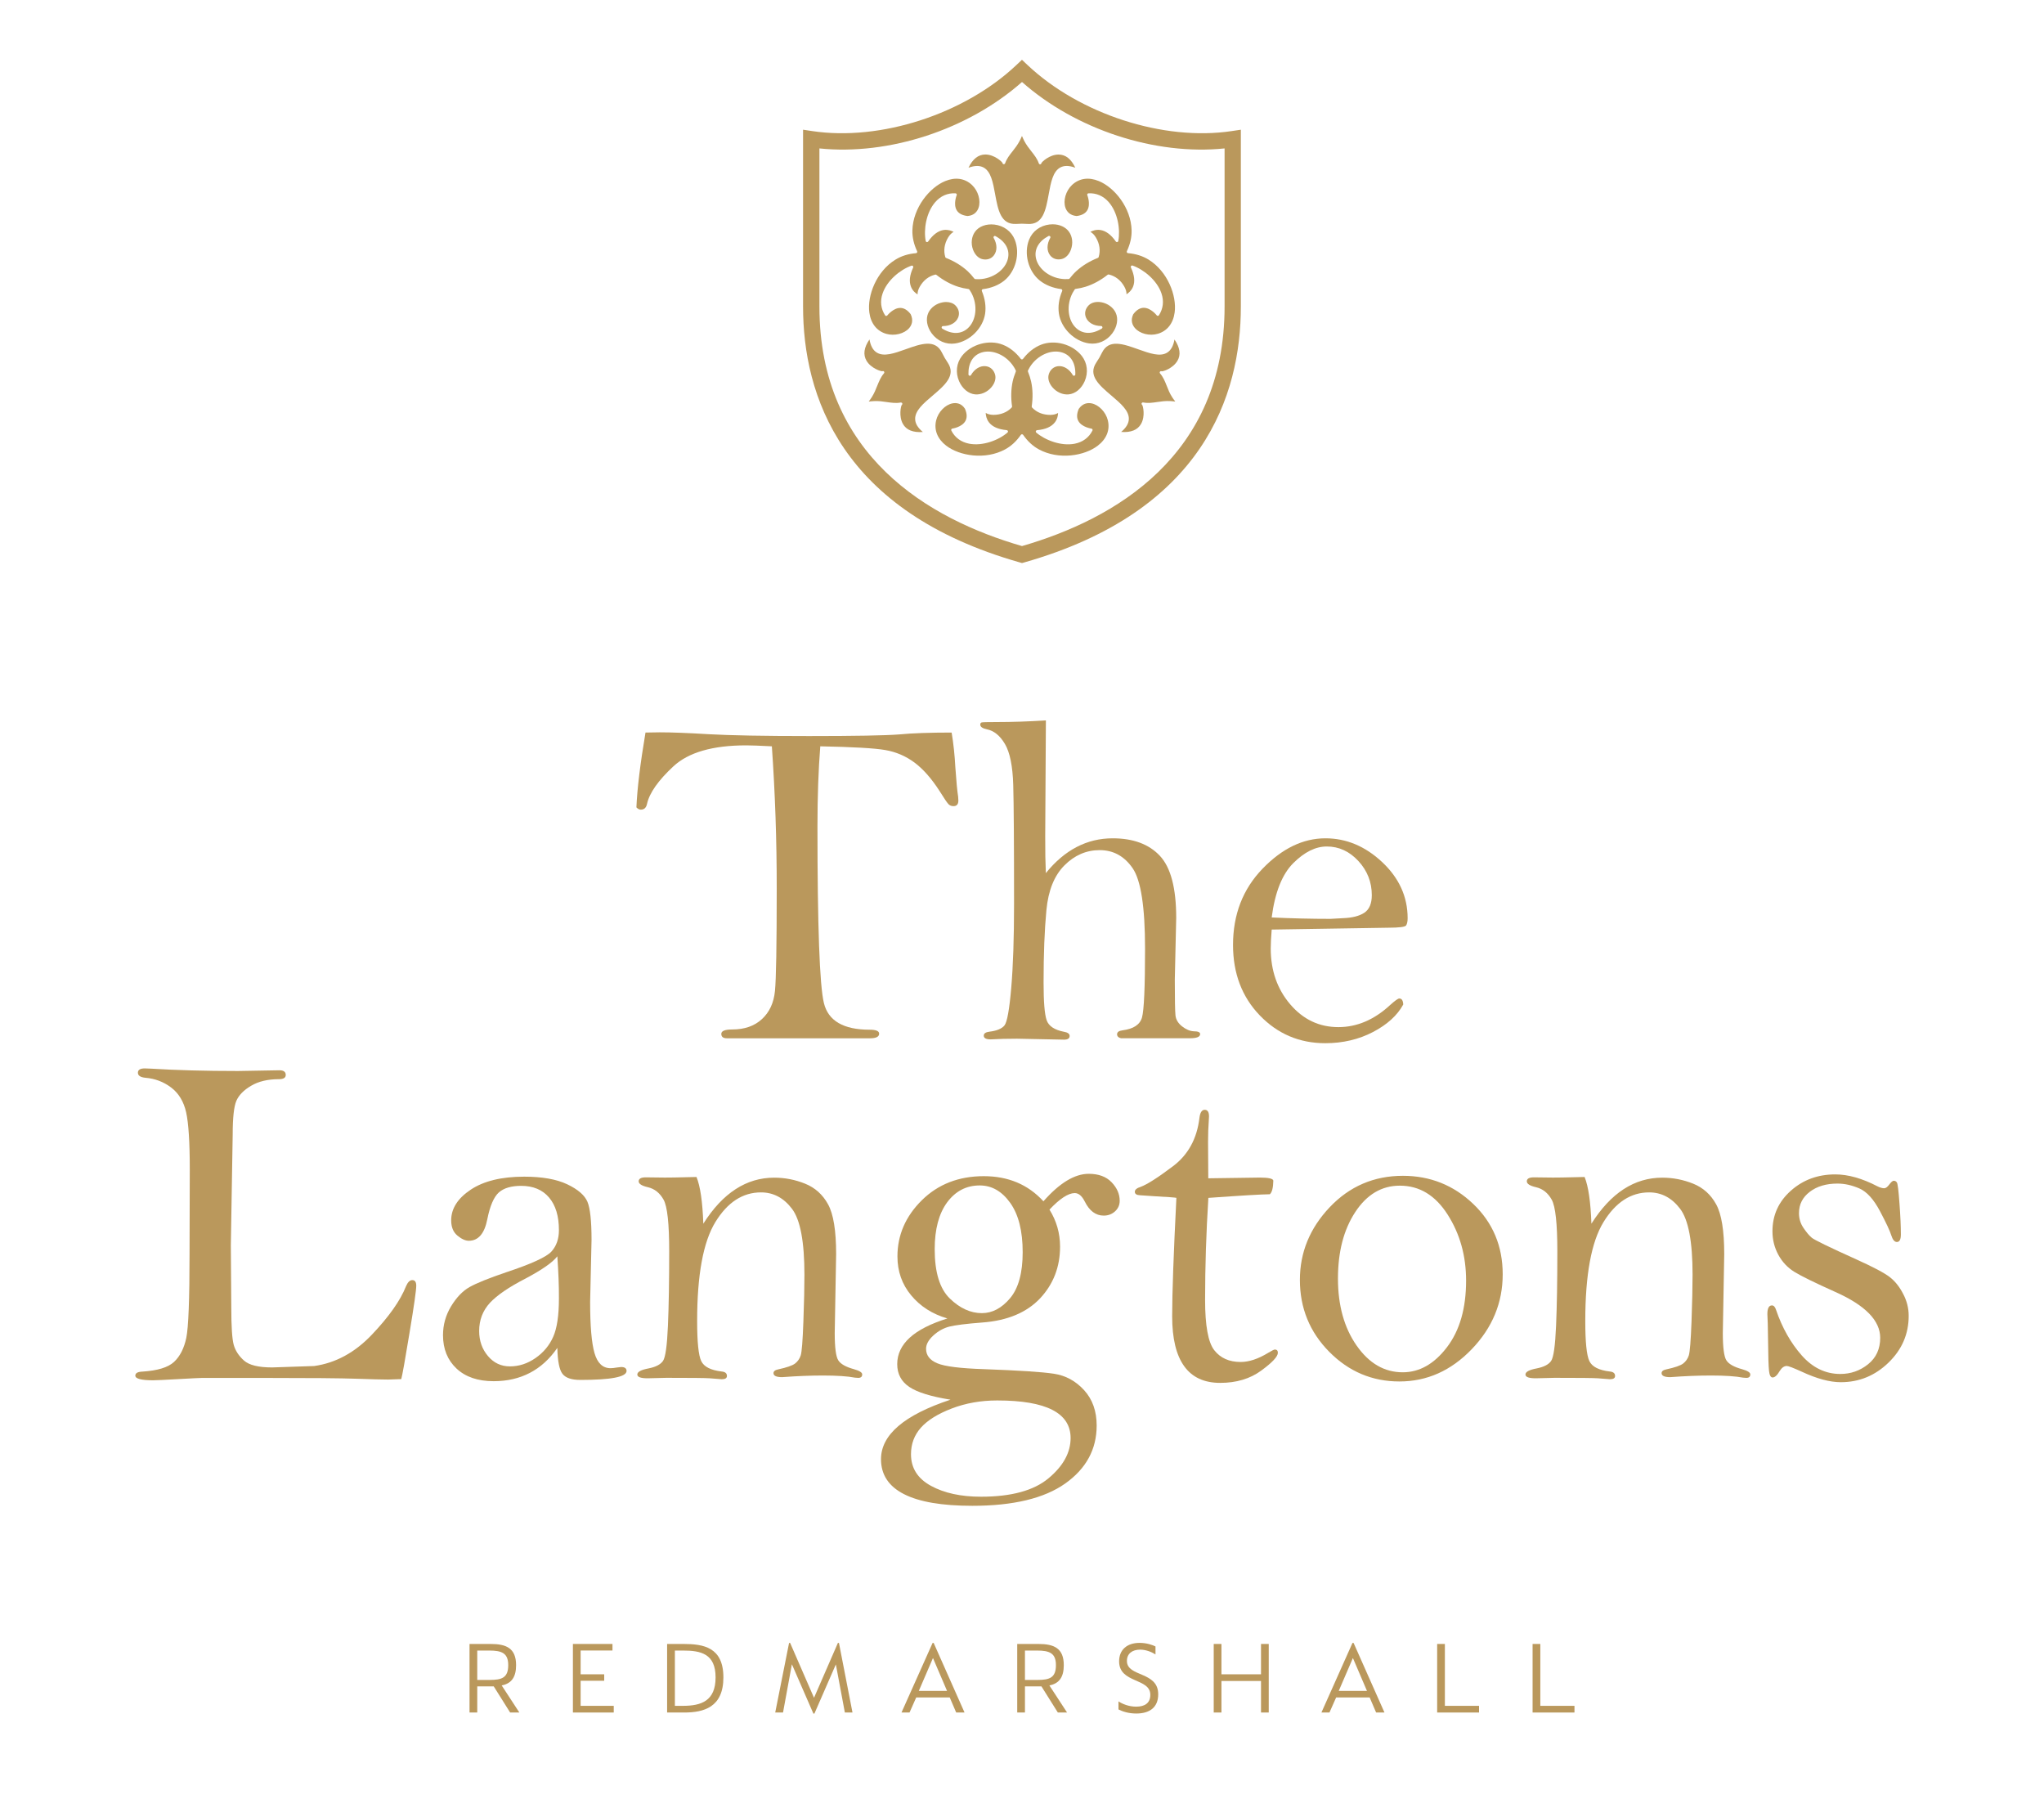 <?xml version="1.0" encoding="utf-8"?>
<!-- Generator: Adobe Illustrator 24.0.3, SVG Export Plug-In . SVG Version: 6.00 Build 0)  -->
<svg version="1.1" id="Layer_1" xmlns="http://www.w3.org/2000/svg" xmlns:xlink="http://www.w3.org/1999/xlink" x="0px" y="0px"
	 viewBox="0 0 450 400" style="enable-background:new 0 0 450 400;" xml:space="preserve">
<style type="text/css">
	.st0{fill:#BA985C;}
	.st1{fill-rule:evenodd;clip-rule:evenodd;fill:#BA985C;}
</style>
<g>
	<path class="st0" d="M103.37,361.87h4.66c3.37,0,5.59,0.89,5.59,4.66c0,2.51-0.91,4.03-3.17,4.47l3.89,5.96h-2.03l-3.61-5.75h-3.63
		v5.75h-1.7V361.87z M107.82,369.79c2.68,0,4.07-0.49,4.07-3.26c0-2.65-1.42-3.21-4.17-3.21h-2.65v6.47H107.82z"/>
	<path class="st0" d="M126.13,361.87h8.71v1.44h-7.01v5.24h5.19v1.42h-5.19v5.52h7.29v1.47h-8.99V361.87z"/>
	<path class="st0" d="M146.88,361.87h3.56c4.42,0,8.82,0.7,8.82,7.36c0,6.61-4.35,7.73-8.64,7.73h-3.75V361.87z M150.37,375.49
		c4,0,7.17-1.07,7.17-6.26c0-5.21-3.24-5.91-7.17-5.91h-1.79v12.17H150.37z"/>
	<path class="st0" d="M174.34,366.34l-1.95,10.62h-1.72l3.05-15.32h0.23l5.26,12.08l5.26-12.08h0.23l2.98,15.32h-1.68l-1.98-10.59
		l-4.72,10.82h-0.23L174.34,366.34z"/>
	<path class="st0" d="M205.32,361.64h0.23l6.8,15.32h-1.84l-1.42-3.31h-7.38l-1.47,3.31h-1.77L205.32,361.64z M208.5,372.21
		l-3.1-7.24l-3.12,7.24H208.5z"/>
	<path class="st0" d="M223.95,361.87h4.66c3.38,0,5.59,0.89,5.59,4.66c0,2.51-0.91,4.03-3.17,4.47l3.89,5.96h-2.03l-3.61-5.75h-3.63
		v5.75h-1.7V361.87z M228.4,369.79c2.68,0,4.07-0.49,4.07-3.26c0-2.65-1.42-3.21-4.17-3.21h-2.65v6.47H228.4z"/>
	<path class="st0" d="M246.24,376.28v-1.77c0.88,0.58,2.3,1.16,3.89,1.16c1.89,0,3.12-0.77,3.12-2.61c0-3.75-6.87-2.47-6.87-7.36
		c0-2.52,1.7-4.07,4.52-4.07c1.54,0,2.89,0.47,3.49,0.79v1.75c-0.91-0.58-2.17-1.05-3.38-1.05c-1.72,0-2.91,0.86-2.91,2.49
		c0,3.58,6.89,2.23,6.89,7.33c0,2.91-1.91,4.24-4.82,4.24C248.48,377.19,247.08,376.72,246.24,376.28z"/>
	<path class="st0" d="M267.21,361.87h1.7v6.68h8.71v-6.68h1.7v15.09h-1.7v-6.94h-8.71v6.94h-1.7V361.87z"/>
	<path class="st0" d="M297.76,361.64H298l6.8,15.32h-1.84l-1.42-3.31h-7.38l-1.47,3.31h-1.77L297.76,361.64z M300.95,372.21
		l-3.1-7.24l-3.12,7.24H300.95z"/>
	<path class="st0" d="M316.4,361.87h1.7v13.62h7.52v1.47h-9.22V361.87z"/>
	<path class="st0" d="M337.41,361.87h1.7v13.62h7.52v1.47h-9.22V361.87z"/>
</g>
<g>
	<path class="st0" d="M169.93,164.28c-2.67-0.14-4.55-0.21-5.64-0.21c-7.39,0-12.73,1.54-16.05,4.63c-3.32,3.09-5.25,5.83-5.79,8.23
		c-0.17,0.86-0.63,1.29-1.37,1.29c-0.34,0-0.66-0.17-0.97-0.5c0.17-4.07,0.84-9.56,2-16.47c1.64-0.04,2.68-0.05,3.13-0.05
		c2.66,0,6.23,0.14,10.71,0.41c4.82,0.27,12.2,0.41,22.14,0.41c10.18,0,16.81-0.12,19.89-0.36c2.8-0.27,6.65-0.41,11.53-0.41
		c0.41,2.46,0.68,5.02,0.82,7.69c0.21,3.04,0.41,5.18,0.61,6.41c0.03,0.28,0.05,0.56,0.05,0.87c0,0.82-0.36,1.23-1.07,1.23
		c-0.44,0-0.81-0.14-1.1-0.43c-0.29-0.29-0.95-1.26-1.97-2.9c-1.78-2.77-3.63-4.86-5.54-6.28c-1.92-1.42-4.05-2.33-6.41-2.74
		c-2.36-0.41-7.13-0.68-14.31-0.82c-0.41,5.16-0.62,11.05-0.62,17.68c0,21.94,0.47,34.87,1.41,38.8c0.94,3.93,4.3,5.9,10.07,5.9
		c1.4,0,2.1,0.29,2.1,0.87c0,0.68-0.67,1.02-2,1.02h-31.52c-0.82,0-1.23-0.32-1.23-0.97c0-0.65,0.8-0.97,2.41-0.97
		c2.7,0,4.88-0.76,6.53-2.28c1.66-1.52,2.61-3.58,2.87-6.18c0.26-2.59,0.39-10.1,0.39-22.5
		C171.01,185.05,170.65,174.6,169.93,164.28z"/>
	<path class="st0" d="M230.25,192.19c4.13-5.11,9.04-7.66,14.71-7.66c4.51,0,7.97,1.28,10.38,3.84c2.41,2.56,3.61,7.12,3.61,13.68
		l-0.31,13.58c0,4.34,0.05,6.97,0.15,7.89c0.1,0.92,0.59,1.73,1.46,2.41c0.87,0.68,1.73,1.04,2.59,1.08c0.92,0,1.38,0.2,1.38,0.61
		c0,0.62-0.75,0.92-2.25,0.92h-15.17c-0.58-0.14-0.87-0.43-0.87-0.87c0-0.48,0.39-0.77,1.18-0.87c2.43-0.31,3.86-1.25,4.31-2.84
		c0.44-1.59,0.67-6.64,0.67-15.15c0-9.16-0.91-15.06-2.74-17.71c-1.83-2.65-4.25-3.97-7.25-3.97c-2.94,0-5.53,1.12-7.76,3.36
		c-2.24,2.24-3.56,5.53-3.97,9.87c-0.41,4.34-0.62,9.64-0.62,15.89c0,4.24,0.22,7,0.67,8.3c0.44,1.3,1.71,2.15,3.79,2.56
		c0.85,0.14,1.28,0.45,1.28,0.92c0,0.55-0.41,0.82-1.23,0.82l-10.35-0.21c-2.22,0-4.15,0.05-5.79,0.15c-1.03,0-1.54-0.27-1.54-0.82
		c0-0.48,0.41-0.77,1.23-0.87c1.64-0.2,2.75-0.66,3.33-1.38c0.58-0.72,1.08-3.47,1.49-8.27c0.41-4.8,0.62-10.94,0.62-18.41
		c0-13.35-0.06-22.1-0.18-26.25s-0.73-7.15-1.82-9.01c-1.09-1.86-2.43-2.94-4-3.25c-0.96-0.2-1.44-0.55-1.44-1.02
		c0-0.27,0.11-0.44,0.33-0.49c0.22-0.05,1.32-0.08,3.31-0.08c3.35,0,6.95-0.12,10.81-0.36l-0.15,25.48
		C230.1,187.32,230.15,190.02,230.25,192.19z"/>
	<path class="st0" d="M279.97,204.62c-0.14,1.74-0.21,3.13-0.21,4.15c0,4.85,1.43,8.95,4.29,12.3c2.86,3.35,6.39,5.02,10.61,5.02
		c4.11,0,7.93-1.64,11.45-4.92c1.03-0.92,1.68-1.38,1.95-1.38c0.55,0,0.84,0.44,0.87,1.33c-1.3,2.39-3.52,4.41-6.66,6.05
		c-3.14,1.64-6.65,2.46-10.51,2.46c-5.67,0-10.48-2.04-14.41-6.12c-3.93-4.08-5.89-9.25-5.89-15.51c0-6.7,2.16-12.28,6.48-16.76
		c4.32-4.48,8.94-6.71,13.86-6.71c4.61,0,8.78,1.75,12.51,5.25c3.72,3.5,5.59,7.61,5.59,12.33c0,0.72-0.11,1.25-0.33,1.59
		c-0.22,0.34-1.53,0.51-3.93,0.51L279.97,204.62z M279.97,201.95c4.45,0.21,8.77,0.31,12.95,0.31l2.72-0.15
		c2.05-0.07,3.63-0.47,4.73-1.2c1.1-0.73,1.64-2.02,1.64-3.87c0-2.87-0.98-5.37-2.95-7.51c-1.97-2.13-4.29-3.2-6.96-3.2
		c-2.47,0-4.92,1.22-7.37,3.66S280.69,196.41,279.97,201.95z"/>
</g>
<g>
	<path class="st0" d="M88.34,303.57c-1.69,0.07-2.66,0.1-2.9,0.1c-1.28,0-3.59-0.06-6.93-0.18c-3.34-0.12-10.29-0.18-20.84-0.18
		H44.53c-0.48,0-2.24,0.09-5.28,0.26c-3.03,0.17-4.88,0.26-5.53,0.26c-2.62,0-3.93-0.34-3.93-1.03c0-0.55,0.52-0.84,1.55-0.88
		c3.34-0.21,5.67-0.92,6.98-2.14c1.31-1.22,2.2-2.98,2.69-5.27c0.48-2.29,0.72-8.49,0.72-18.59l0.05-18.51c0-6-0.27-10.19-0.8-12.57
		c-0.54-2.38-1.64-4.2-3.31-5.46c-1.67-1.26-3.56-1.97-5.66-2.14c-1.1-0.11-1.65-0.48-1.65-1.11s0.5-0.95,1.5-0.95
		c0.24,0,0.69,0.02,1.34,0.05c5.48,0.34,11.89,0.52,19.22,0.52l9.09-0.16c0.93,0,1.4,0.34,1.4,1.03c0,0.62-0.5,0.93-1.5,0.93
		c-2.45,0-4.49,0.48-6.12,1.45c-1.64,0.96-2.72,2.08-3.26,3.33c-0.53,1.26-0.8,3.71-0.8,7.36l-0.41,24.44l0.1,13.64
		c0,4.24,0.18,6.99,0.54,8.27c0.36,1.27,1.11,2.42,2.25,3.44c1.14,1.02,3.21,1.52,6.21,1.52c0.24,0,3.32-0.1,9.25-0.31
		c4.72-0.66,8.96-2.96,12.72-6.92c3.76-3.96,6.26-7.51,7.5-10.65c0.38-0.89,0.84-1.34,1.38-1.34c0.58,0,0.87,0.41,0.87,1.24
		c0,0.96-0.49,4.42-1.48,10.36C89.19,299.31,88.58,302.71,88.34,303.57z"/>
	<path class="st0" d="M122.7,296.7c-1.69,2.45-3.7,4.28-6.05,5.5c-2.34,1.22-5,1.83-7.96,1.83c-3.48,0-6.21-0.93-8.19-2.79
		c-1.98-1.86-2.97-4.31-2.97-7.34c0-2.27,0.59-4.39,1.78-6.36c1.19-1.96,2.55-3.38,4.08-4.24c1.53-0.86,4.23-1.95,8.09-3.26
		c5.51-1.83,8.82-3.34,9.92-4.55c1.1-1.21,1.65-2.78,1.65-4.71c0-3.08-0.72-5.47-2.17-7.18c-1.45-1.71-3.5-2.57-6.15-2.57
		c-2.17,0-3.81,0.49-4.91,1.45c-1.1,1-1.95,2.96-2.53,5.87c-0.62,3.18-1.98,4.77-4.08,4.77c-0.76,0-1.59-0.38-2.51-1.14
		s-1.37-1.88-1.37-3.36c0-2.58,1.43-4.83,4.29-6.74c2.86-1.91,6.79-2.87,11.78-2.87c3.96,0,7.12,0.56,9.48,1.68
		c2.36,1.12,3.84,2.41,4.45,3.85c0.6,1.45,0.9,4.24,0.9,8.38l-0.31,13.66c0,5.28,0.32,9.03,0.96,11.25
		c0.64,2.23,1.82,3.34,3.54,3.34c0.34,0,0.83-0.05,1.45-0.16l0.88-0.1c0.79,0,1.19,0.29,1.19,0.86c0,1.32-3.39,1.98-10.18,1.98
		c-1.96,0-3.28-0.46-3.95-1.37C123.14,301.5,122.77,299.59,122.7,296.7z M122.7,276.54c-1.03,1.34-3.38,2.98-7.03,4.91
		c-3.62,1.86-6.22,3.64-7.8,5.32c-1.58,1.72-2.38,3.79-2.38,6.2c0,2.17,0.65,4.01,1.94,5.53c1.29,1.52,2.9,2.27,4.83,2.27
		c2,0,3.87-0.61,5.63-1.83c1.76-1.22,3.06-2.78,3.9-4.68c0.84-1.89,1.26-4.7,1.26-8.42C123.07,283.06,122.94,279.96,122.7,276.54z"
		/>
	<path class="st0" d="M153.34,259.08c0.83,2.03,1.33,5.46,1.5,10.28c2.14-3.38,4.5-5.91,7.11-7.6c2.6-1.69,5.43-2.53,8.5-2.53
		c2.34,0,4.61,0.44,6.79,1.32c2.19,0.88,3.88,2.39,5.06,4.54c1.19,2.15,1.78,5.81,1.78,10.97l-0.31,17.39c0,3.2,0.27,5.21,0.8,6.01
		c0.53,0.81,1.68,1.45,3.44,1.93c1.21,0.34,1.81,0.72,1.81,1.14c0,0.52-0.29,0.77-0.88,0.77c-0.24,0-0.48-0.02-0.72-0.05
		c-1.59-0.31-3.93-0.47-7.03-0.47c-2.79,0-5.79,0.12-8.99,0.36c-1.27,0-1.91-0.29-1.91-0.88c0-0.41,0.34-0.69,1.03-0.83
		c1.89-0.41,3.13-0.84,3.72-1.29c0.58-0.45,1-1.04,1.24-1.78c0.24-0.74,0.44-3.23,0.59-7.46c0.16-4.23,0.23-7.67,0.23-10.32
		c0-7.26-0.91-12.09-2.74-14.5c-1.83-2.41-4.1-3.61-6.82-3.61c-4.03,0-7.38,2.18-10.05,6.54c-2.67,4.36-4.01,11.62-4.01,21.78
		c0,4.62,0.3,7.55,0.9,8.81c0.6,1.26,2.11,2.02,4.52,2.3c0.76,0.07,1.14,0.4,1.14,0.98c0,0.48-0.38,0.72-1.13,0.72l-2.68-0.21
		c-0.96-0.07-4.14-0.1-9.53-0.1l-4.12,0.1c-1.51,0-2.27-0.27-2.27-0.83c0-0.59,0.82-1.03,2.46-1.34c1.57-0.31,2.63-0.85,3.18-1.63
		c0.55-0.78,0.91-3.35,1.1-7.74c0.19-4.38,0.28-9.85,0.28-16.4c0-6.1-0.41-9.9-1.24-11.38c-0.83-1.48-1.98-2.4-3.46-2.74
		c-1.34-0.31-2.02-0.74-2.02-1.29c0-0.59,0.52-0.88,1.55-0.88l4.19,0.05C146.81,259.23,149.14,259.18,153.34,259.08z"/>
	<path class="st0" d="M231.05,266.26c1.55,2.48,2.33,5.2,2.33,8.16c0,4.45-1.47,8.24-4.39,11.37c-2.96,3.13-7.2,4.91-12.71,5.32
		c-3.55,0.27-5.97,0.58-7.26,0.9c-1.29,0.33-2.47,0.98-3.54,1.96c-1.07,0.98-1.6,1.96-1.6,2.92c0,1.45,0.83,2.52,2.48,3.2
		c1.62,0.69,5.05,1.12,10.28,1.29c7.68,0.28,12.81,0.61,15.4,1.01c2.58,0.39,4.8,1.6,6.64,3.62c1.84,2.02,2.76,4.61,2.76,7.78
		c0,5.23-2.31,9.49-6.92,12.76c-4.62,3.27-11.44,4.91-20.46,4.91c-6.68,0-11.7-0.86-15.06-2.58c-3.36-1.72-5.04-4.28-5.04-7.68
		c0-5.36,5.1-9.73,15.3-13.1c-4.31-0.69-7.34-1.63-9.09-2.82c-1.76-1.19-2.64-2.86-2.64-5c0-2.21,0.92-4.15,2.76-5.83
		c1.84-1.68,4.61-3.08,8.29-4.23c-3.31-0.96-5.97-2.66-7.98-5.09c-2.02-2.43-3.02-5.28-3.02-8.55c0-4.72,1.79-8.84,5.37-12.38
		c3.58-3.53,8.13-5.3,13.64-5.3c5.38,0,9.75,1.84,13.13,5.53c3.55-4.03,6.87-6.05,9.97-6.05c2.17,0,3.85,0.62,5.04,1.86
		c1.19,1.24,1.78,2.6,1.78,4.08c0,0.93-0.35,1.71-1.03,2.33c-0.69,0.62-1.52,0.93-2.48,0.93c-1.76,0-3.15-1.03-4.18-3.1
		c-0.62-1.24-1.36-1.86-2.22-1.86C235.17,262.64,233.32,263.85,231.05,266.26z M219.53,308.27c-3.58,0-6.91,0.59-9.97,1.76
		c-3.07,1.17-5.33,2.58-6.8,4.21c-1.46,1.64-2.2,3.59-2.2,5.87c0,3.03,1.46,5.35,4.39,6.95c2.93,1.6,6.6,2.4,11.01,2.4
		c6.68,0,11.64-1.35,14.88-4.06c3.24-2.7,4.86-5.66,4.86-8.86c0-2.76-1.34-4.82-4.03-6.2C228.98,308.96,224.94,308.27,219.53,308.27
		z M205.78,274.97c0,5.09,1.11,8.71,3.33,10.86c2.22,2.15,4.57,3.22,7.05,3.22c2.31,0,4.38-1.1,6.23-3.3
		c1.84-2.2,2.76-5.57,2.76-10.11c0-4.68-0.91-8.29-2.74-10.86c-1.83-2.56-4.06-3.84-6.72-3.84c-2.93,0-5.32,1.24-7.16,3.71
		C206.7,267.13,205.78,270.57,205.78,274.97z"/>
	<path class="st0" d="M266.03,263.68c-0.48,7.63-0.72,15.11-0.72,22.46c0,5.66,0.67,9.35,2.02,11.07c1.35,1.73,3.29,2.59,5.81,2.59
		c1.83,0,3.86-0.67,6.07-2.02c0.8-0.48,1.28-0.72,1.45-0.72c0.45,0,0.67,0.24,0.67,0.72c0,0.83-1.23,2.14-3.68,3.93
		c-2.45,1.79-5.46,2.69-9.02,2.69c-3.52,0-6.17-1.22-7.93-3.68c-1.76-2.45-2.64-6.1-2.64-10.97c0-5.07,0.31-13.76,0.93-26.08
		c-0.24-0.07-1.88-0.19-4.91-0.36l-3.1-0.21c-0.76-0.03-1.14-0.29-1.14-0.77c0-0.45,0.43-0.81,1.29-1.08
		c1.41-0.52,3.78-2.03,7.11-4.54c3.33-2.51,5.27-6.04,5.82-10.61c0.14-1.2,0.53-1.81,1.16-1.81s0.95,0.48,0.95,1.44
		c0,0.31-0.02,0.63-0.05,0.98c-0.1,1.34-0.16,2.88-0.16,4.63l0.05,8.03l11.32-0.16c1.93,0,2.93,0.22,3,0.67
		c-0.03,1.59-0.29,2.58-0.77,3C277.78,262.9,273.26,263.16,266.03,263.68z"/>
	<path class="st0" d="M286.18,281.74c0-6.06,2.19-11.39,6.56-16c4.37-4.61,9.75-6.92,16.12-6.92c5.99,0,11.15,2.06,15.48,6.19
		c4.32,4.13,6.49,9.29,6.49,15.49c0,6.26-2.27,11.76-6.82,16.49c-4.55,4.73-9.85,7.1-15.92,7.1c-5.99,0-11.15-2.18-15.45-6.53
		C288.34,293.21,286.18,287.93,286.18,281.74z M294.56,281.43c0,5.92,1.37,10.84,4.11,14.76c2.74,3.92,6.12,5.88,10.15,5.88
		c3.69,0,6.93-1.84,9.74-5.52c2.81-3.68,4.21-8.57,4.21-14.66c0-5.44-1.35-10.28-4.06-14.53c-2.71-4.25-6.21-6.37-10.52-6.37
		c-4,0-7.27,1.93-9.82,5.81S294.56,275.55,294.56,281.43z"/>
	<path class="st0" d="M348.86,259.08c0.83,2.03,1.33,5.46,1.5,10.28c2.14-3.38,4.5-5.91,7.1-7.6c2.6-1.69,5.44-2.53,8.5-2.53
		c2.34,0,4.61,0.44,6.8,1.32c2.19,0.88,3.88,2.39,5.06,4.54c1.19,2.15,1.78,5.81,1.78,10.97l-0.31,17.39c0,3.2,0.27,5.21,0.8,6.01
		c0.53,0.81,1.68,1.45,3.44,1.93c1.21,0.34,1.81,0.72,1.81,1.14c0,0.52-0.29,0.77-0.88,0.77c-0.24,0-0.48-0.02-0.72-0.05
		c-1.59-0.31-3.93-0.47-7.03-0.47c-2.79,0-5.79,0.12-8.99,0.36c-1.27,0-1.91-0.29-1.91-0.88c0-0.41,0.34-0.69,1.03-0.83
		c1.9-0.41,3.13-0.84,3.72-1.29c0.58-0.45,1-1.04,1.24-1.78c0.24-0.74,0.44-3.23,0.6-7.46c0.15-4.23,0.23-7.67,0.23-10.32
		c0-7.26-0.91-12.09-2.74-14.5c-1.83-2.41-4.1-3.61-6.82-3.61c-4.03,0-7.38,2.18-10.05,6.54c-2.67,4.36-4.01,11.62-4.01,21.78
		c0,4.62,0.3,7.55,0.9,8.81s2.11,2.02,4.52,2.3c0.76,0.07,1.14,0.4,1.14,0.98c0,0.48-0.38,0.72-1.13,0.72l-2.68-0.21
		c-0.96-0.07-4.14-0.1-9.53-0.1l-4.12,0.1c-1.51,0-2.27-0.27-2.27-0.83c0-0.59,0.82-1.03,2.46-1.34c1.57-0.31,2.63-0.85,3.18-1.63
		c0.55-0.78,0.91-3.35,1.1-7.74c0.19-4.38,0.28-9.85,0.28-16.4c0-6.1-0.41-9.9-1.24-11.38c-0.83-1.48-1.98-2.4-3.46-2.74
		c-1.34-0.31-2.02-0.74-2.02-1.29c0-0.59,0.52-0.88,1.55-0.88l4.19,0.05C342.33,259.23,344.66,259.18,348.86,259.08z"/>
	<path class="st0" d="M420.21,289.65c0,3.99-1.48,7.42-4.44,10.29c-2.96,2.87-6.46,4.31-10.52,4.31c-2.41,0-5.28-0.77-8.62-2.33
		c-1.82-0.83-2.91-1.24-3.25-1.24c-0.58,0-1.1,0.36-1.55,1.08c-0.56,0.97-1.09,1.45-1.58,1.45c-0.42,0-0.69-0.49-0.79-1.47
		c-0.11-0.98-0.18-3.21-0.21-6.69c-0.03-3-0.09-4.93-0.15-5.79c0-1.27,0.33-1.91,1.01-1.91c0.39,0,0.69,0.33,0.9,0.98
		c1.34,3.93,3.22,7.26,5.63,10c2.42,2.74,5.26,4.11,8.51,4.11c2.3,0,4.34-0.71,6.12-2.14c1.78-1.43,2.67-3.37,2.67-5.82
		c0-3.79-3.28-7.15-9.85-10.08c-4.5-2.02-7.51-3.49-9.02-4.42c-1.51-0.93-2.7-2.19-3.56-3.78c-0.86-1.59-1.29-3.31-1.29-5.17
		c0-3.55,1.35-6.53,4.04-8.92c2.69-2.4,5.95-3.6,9.79-3.6c2.83,0,5.94,0.88,9.32,2.64c0.55,0.27,1.04,0.41,1.45,0.41
		c0.34,0,0.72-0.28,1.14-0.85c0.4-0.53,0.72-0.8,0.96-0.8c0.3,0,0.54,0.13,0.7,0.39c0.17,0.26,0.36,1.78,0.56,4.56
		c0.21,2.78,0.31,5.07,0.31,6.87c0,1.11-0.29,1.66-0.88,1.66c-0.52,0-0.93-0.5-1.24-1.49c-0.28-0.93-1.1-2.69-2.48-5.3
		c-1.38-2.61-2.89-4.27-4.52-4.99c-1.64-0.72-3.25-1.08-4.83-1.08c-2.48,0-4.51,0.6-6.1,1.81c-1.59,1.21-2.38,2.77-2.38,4.69
		c0,1.21,0.33,2.29,0.98,3.25c0.65,0.96,1.26,1.69,1.83,2.17c0.57,0.48,3.85,2.08,9.84,4.78c3.72,1.68,6.17,2.98,7.34,3.89
		c1.17,0.91,2.15,2.14,2.94,3.69C419.81,286.35,420.21,287.96,420.21,289.65z"/>
</g>
<g>
	<g>
		<path class="st1" d="M233.05,34.02c-0.01,0-0.03,0-0.04,0c-1.95,0.02-3.63,1.6-3.74,1.89c-0.01,0.14-0.11,0.24-0.25,0.26
			c-0.14,0.03-0.28-0.08-0.32-0.22c-0.36-1.02-0.98-1.81-1.64-2.64c-0.54-0.69-1.1-1.4-1.57-2.3c-0.06-0.15-0.14-0.31-0.24-0.5
			l-0.06-0.14c-0.07-0.15-0.14-0.31-0.2-0.44c-0.06,0.12-0.13,0.28-0.2,0.44l-0.05,0.12c-0.11,0.2-0.18,0.37-0.24,0.49
			c-0.48,0.92-1.04,1.63-1.58,2.32c-0.66,0.83-1.28,1.62-1.64,2.64c-0.05,0.14-0.19,0.22-0.33,0.2c-0.14-0.02-0.25-0.14-0.25-0.28
			c-0.1-0.25-1.79-1.84-3.74-1.85c-0.01,0-0.02,0-0.04,0c-1.53,0-2.78,0.98-3.7,2.91c0.7-0.26,1.33-0.39,1.9-0.39
			c0.51,0,0.97,0.11,1.38,0.32c1.66,0.87,2.11,3.31,2.58,5.89c0.64,3.49,1.24,6.74,4.64,6.55c0,0,0.01,0,0.01,0l1.24-0.05l1.26,0.05
			c3.4,0.24,4.01-3.06,4.65-6.55c0.47-2.58,0.92-5.02,2.58-5.89c0.85-0.45,1.93-0.43,3.27,0.07
			C235.83,34.99,234.59,34.02,233.05,34.02z"/>
		<path class="st1" d="M254.9,73.47c2.07-0.61,3.39-2.28,3.71-4.7c0.49-3.68-1.54-9.04-5.77-11.64c-1.29-0.79-2.8-1.26-4.51-1.41
			c-0.1-0.01-0.19-0.06-0.23-0.15s-0.05-0.19-0.01-0.28c0.73-1.55,1.08-3.1,1.04-4.61c-0.13-4.97-3.76-9.4-7.2-10.82
			c-2.26-0.93-4.36-0.62-5.93,0.87c-1.37,1.3-1.99,3.46-1.43,5.02c0.27,0.75,0.91,1.66,2.45,1.8c1.15-0.14,1.94-0.57,2.36-1.28
			c0.79-1.34,0.01-3.29,0-3.31c-0.04-0.09-0.03-0.19,0.02-0.27c0.05-0.08,0.14-0.13,0.24-0.14c1.72-0.09,3.27,0.58,4.45,1.93
			c2.02,2.31,2.59,6.05,2.11,8.56c-0.02,0.12-0.11,0.21-0.23,0.24c-0.11,0.03-0.24-0.02-0.31-0.12c-1.06-1.52-2.23-2.38-3.46-2.54
			c-0.91-0.12-1.67,0.17-2.14,0.42c0.46,0.24,0.88,0.67,1.23,1.27c0.81,1.37,1.02,2.85,0.59,4.27c-0.03,0.09-0.09,0.16-0.18,0.19
			c-1.79,0.71-3.42,1.7-4.7,2.87c-0.52,0.47-1.01,1.02-1.52,1.67c-0.05,0.07-0.13,0.11-0.21,0.11c-0.29,0.02-0.58,0.03-0.86,0.02
			c-3.03-0.11-5.74-2.06-6.32-4.53c-0.46-1.97,0.54-3.78,2.73-4.95c0.12-0.06,0.26-0.04,0.36,0.05c0.09,0.09,0.11,0.24,0.04,0.36
			c-0.78,1.37-0.8,2.83-0.04,3.82c0.6,0.79,1.59,1.09,2.63,0.81c0.85-0.23,1.59-1,1.97-2.08c0.49-1.34,0.33-2.84-0.42-3.89
			c-0.74-1.05-2.08-1.66-3.61-1.66c-0.22,0-0.45,0.01-0.68,0.04c-2.07,0.24-3.76,1.48-4.5,3.33c-1.23,3.03-0.19,7,2.36,9.02
			c1.25,0.99,2.87,1.64,4.68,1.87c0.09,0.01,0.17,0.07,0.22,0.15s0.05,0.18,0.02,0.27c-0.71,1.68-0.96,3.41-0.72,4.98
			c0.48,3.22,3.39,6.1,6.63,6.56c1.97,0.28,3.89-0.56,5.13-2.23c1.08-1.45,1.36-3.18,0.74-4.52c-0.54-1.17-1.76-2.06-3.16-2.31
			c-1.12-0.2-2.16,0.05-2.78,0.67c-0.76,0.76-0.99,1.77-0.61,2.68c0.48,1.15,1.75,1.87,3.33,1.88c0.13,0,0.25,0.09,0.29,0.22
			c0.04,0.13-0.02,0.27-0.13,0.34c-2.12,1.31-4.18,1.26-5.66-0.12c-1.85-1.73-2.18-5.06-0.76-7.74c0.14-0.26,0.29-0.5,0.45-0.74
			c0.05-0.07,0.12-0.12,0.21-0.13c0.83-0.11,1.55-0.27,2.21-0.48c1.66-0.52,3.33-1.44,4.84-2.63c0.07-0.06,0.17-0.08,0.26-0.06
			c1.44,0.34,2.62,1.26,3.4,2.65c0.34,0.61,0.51,1.18,0.49,1.7c0.45-0.28,1.08-0.79,1.43-1.64c0.48-1.15,0.32-2.59-0.47-4.27
			c-0.05-0.11-0.03-0.24,0.05-0.33c0.08-0.09,0.21-0.12,0.32-0.08c2.41,0.84,5.37,3.21,6.36,6.11c0.58,1.71,0.39,3.37-0.55,4.83
			c-0.05,0.08-0.14,0.13-0.24,0.14c-0.09,0-0.19-0.04-0.25-0.12c-0.01-0.02-1.3-1.66-2.85-1.66c-0.01,0-0.01,0-0.02,0
			c-0.83,0.01-1.6,0.49-2.3,1.43c-0.65,1.37-0.17,2.39,0.35,3C250.91,73.46,253.09,74.01,254.9,73.47z"/>
		<path class="st1" d="M208.64,79.81C208.64,79.81,208.64,79.81,208.64,79.81l-0.67-1.06l-0.59-1.12c-1.5-3.07-4.66-1.94-7.99-0.75
			c-2.47,0.88-4.8,1.72-6.39,0.71c-0.81-0.51-1.33-1.46-1.58-2.87c-1.22,1.78-1.44,3.35-0.65,4.69c0.99,1.68,3.22,2.37,3.51,2.3
			c0.13-0.07,0.26-0.03,0.35,0.09c0.09,0.11,0.07,0.28-0.03,0.39c-0.7,0.82-1.07,1.75-1.47,2.73c-0.32,0.81-0.66,1.65-1.2,2.51
			c-0.1,0.13-0.2,0.28-0.31,0.45L191.54,88c-0.1,0.14-0.2,0.28-0.28,0.39c0.14-0.01,0.31-0.03,0.48-0.05l0.13-0.01
			c0.23-0.01,0.41-0.03,0.55-0.04c1.04-0.05,1.93,0.08,2.79,0.21c1.05,0.15,2.04,0.3,3.1,0.1c0.02,0,0.04,0,0.05,0
			c0.12,0,0.23,0.07,0.28,0.19c0.05,0.13,0,0.28-0.12,0.36c-0.17,0.21-0.69,2.46,0.26,4.16c0.76,1.35,2.24,1.94,4.39,1.78
			c-1.1-0.92-1.66-1.84-1.69-2.8c-0.08-1.88,1.81-3.48,3.81-5.18C207.99,84.81,210.54,82.64,208.64,79.81z"/>
		<path class="st1" d="M223.41,52.76c-0.75-1.85-2.43-3.09-4.5-3.33c-1.79-0.2-3.44,0.41-4.28,1.62c-0.75,1.06-0.91,2.55-0.42,3.89
			c0.39,1.07,1.13,1.85,1.97,2.08c1.04,0.28,2.03-0.02,2.63-0.81c0.76-0.99,0.75-2.45-0.04-3.82c-0.07-0.12-0.05-0.26,0.04-0.36
			c0.09-0.1,0.24-0.12,0.36-0.05c2.19,1.18,3.19,2.98,2.73,4.95c-0.57,2.47-3.29,4.42-6.32,4.53c-0.29,0.01-0.58,0-0.86-0.02
			c-0.08-0.01-0.16-0.05-0.21-0.11c-0.51-0.66-1.01-1.21-1.52-1.68c-1.28-1.17-2.91-2.16-4.7-2.87c-0.09-0.03-0.15-0.11-0.18-0.19
			c-0.42-1.42-0.21-2.9,0.6-4.27c0.35-0.6,0.77-1.03,1.23-1.28c-0.46-0.25-1.23-0.53-2.14-0.42c-1.24,0.16-2.4,1.02-3.46,2.54
			c-0.07,0.1-0.19,0.15-0.31,0.12c-0.12-0.02-0.21-0.12-0.23-0.24c-0.48-2.51,0.09-6.25,2.11-8.56c1.19-1.36,2.72-2.02,4.45-1.93
			c0.1,0.01,0.18,0.06,0.24,0.14c0.05,0.08,0.06,0.18,0.02,0.27c-0.01,0.02-0.79,1.97,0,3.31c0.42,0.71,1.22,1.14,2.39,1.28
			c1.51-0.12,2.16-1.05,2.42-1.8c0.55-1.56-0.06-3.72-1.43-5.02c-1.57-1.49-3.67-1.8-5.93-0.86c-3.43,1.42-7.06,5.85-7.2,10.82
			c-0.04,1.51,0.31,3.06,1.04,4.61c0.04,0.09,0.04,0.19-0.01,0.28s-0.14,0.14-0.23,0.15c-1.7,0.14-3.22,0.61-4.51,1.41
			c-4.24,2.6-6.26,7.96-5.77,11.64c0.32,2.42,1.64,4.09,3.71,4.7c1.81,0.53,3.99-0.01,5.07-1.27c0.52-0.61,0.99-1.63,0.32-3.05
			c-0.67-0.89-1.45-1.37-2.27-1.38c-0.01,0-0.01,0-0.02,0c-1.55,0-2.84,1.64-2.85,1.65c-0.06,0.08-0.16,0.1-0.25,0.12
			c-0.1,0-0.19-0.05-0.24-0.14c-0.94-1.45-1.14-3.12-0.55-4.82c0.99-2.9,3.95-5.27,6.36-6.11c0.11-0.04,0.24-0.01,0.32,0.08
			c0.08,0.09,0.1,0.22,0.05,0.33c-0.79,1.69-0.94,3.12-0.46,4.28c0.35,0.85,0.98,1.36,1.43,1.63c-0.02-0.52,0.14-1.09,0.49-1.7
			c0.79-1.39,1.96-2.31,3.4-2.65c0.09-0.02,0.18,0,0.26,0.06c1.51,1.2,3.18,2.11,4.84,2.63c0.66,0.21,1.39,0.37,2.21,0.48
			c0.08,0.01,0.16,0.06,0.21,0.13c0.16,0.24,0.31,0.48,0.45,0.74c1.42,2.68,1.09,6-0.76,7.73c-1.48,1.38-3.54,1.43-5.66,0.12
			c-0.11-0.07-0.17-0.21-0.13-0.34c0.04-0.13,0.15-0.22,0.29-0.22c1.58,0,2.85-0.72,3.33-1.88c0.38-0.92,0.15-1.92-0.61-2.68
			c-0.48-0.48-1.21-0.74-2.04-0.74c-0.24,0-0.49,0.02-0.74,0.07c-1.41,0.25-2.62,1.13-3.17,2.31c-0.62,1.34-0.33,3.07,0.74,4.52
			c1.24,1.67,3.16,2.51,5.13,2.23c3.24-0.46,6.15-3.34,6.63-6.56c0.23-1.58-0.02-3.3-0.72-4.98c-0.04-0.09-0.03-0.18,0.02-0.27
			s0.13-0.14,0.22-0.15c1.81-0.23,3.43-0.87,4.68-1.87C223.6,59.76,224.64,55.8,223.41,52.76z"/>
		<path class="st1" d="M251.69,88.59c1.07,0.2,2.05,0.06,3.1-0.1c0.86-0.13,1.76-0.25,2.77-0.21c0.16,0.02,0.34,0.04,0.55,0.04
			l0.15,0.02c0.17,0.02,0.34,0.04,0.48,0.05c-0.08-0.11-0.18-0.25-0.28-0.39l-0.08-0.1c-0.12-0.2-0.23-0.35-0.31-0.45
			c0-0.01-0.01-0.01-0.01-0.02c-0.55-0.85-0.88-1.69-1.2-2.51c-0.39-0.98-0.76-1.91-1.47-2.73c-0.09-0.11-0.1-0.27-0.01-0.38
			c0.09-0.11,0.25-0.14,0.37-0.08c0.28,0.07,2.48-0.63,3.47-2.31c0.79-1.33,0.57-2.91-0.65-4.69c-0.25,1.41-0.77,2.35-1.58,2.87
			c-1.59,1.01-3.92,0.17-6.39-0.71c-3.34-1.19-6.49-2.32-7.99,0.74l-0.58,1.1l-0.67,1.07c-1.91,2.84,0.65,5,3.35,7.3
			c2,1.7,3.89,3.3,3.81,5.18c-0.04,0.96-0.6,1.88-1.69,2.8c2.15,0.16,3.63-0.43,4.39-1.78c0.96-1.7,0.43-3.95,0.23-4.19
			c-0.12-0.08-0.16-0.22-0.1-0.35C251.4,88.63,251.55,88.57,251.69,88.59z"/>
		<path class="st1" d="M209.73,88.78c-1.63,0.3-3.19,1.91-3.63,3.75c-0.51,2.1,0.28,4.08,2.21,5.57c2.94,2.26,8.6,3.19,12.97,0.82
			c1.33-0.72,2.5-1.8,3.47-3.2c0.06-0.08,0.15-0.13,0.25-0.13c0.1,0,0.19,0.05,0.25,0.13c0.97,1.4,2.14,2.48,3.47,3.2
			c4.37,2.37,10.03,1.44,12.97-0.82c1.93-1.49,2.72-3.46,2.21-5.57c-0.44-1.84-2.01-3.45-3.63-3.75c-0.78-0.14-1.89-0.05-2.78,1.23
			c-0.45,1.07-0.48,1.97-0.07,2.68c0.77,1.36,2.85,1.65,2.87,1.66c0.1,0.01,0.18,0.07,0.22,0.16c0.04,0.09,0.05,0.19,0,0.27
			c-0.78,1.54-2.13,2.54-3.9,2.89c-3,0.59-6.53-0.79-8.47-2.45c-0.09-0.08-0.13-0.2-0.09-0.32c0.04-0.11,0.14-0.2,0.26-0.21
			c1.85-0.16,3.17-0.74,3.93-1.73c0.56-0.73,0.69-1.53,0.7-2.06c-0.44,0.28-1.02,0.42-1.72,0.43c-1.62-0.01-2.98-0.55-4-1.62
			c-0.06-0.07-0.09-0.16-0.08-0.25c0.28-1.91,0.24-3.81-0.14-5.51c-0.15-0.68-0.38-1.39-0.69-2.16c-0.03-0.08-0.03-0.17,0.01-0.24
			c0.12-0.26,0.26-0.51,0.41-0.76c1.61-2.57,4.65-3.95,7.08-3.21c1.94,0.59,3.01,2.35,2.93,4.84c0,0.13-0.1,0.25-0.23,0.28
			c-0.13,0.03-0.27-0.02-0.33-0.14c-0.79-1.36-2.05-2.11-3.29-1.95c-0.98,0.13-1.74,0.83-2.02,1.87c-0.23,0.85,0.08,1.88,0.81,2.75
			c0.92,1.09,2.3,1.7,3.58,1.58c1.47-0.13,2.82-1.24,3.54-2.9c0.83-1.91,0.59-3.99-0.63-5.56c-2.01-2.58-5.97-3.66-8.99-2.47
			c-1.49,0.59-2.86,1.67-3.96,3.12c-0.11,0.15-0.36,0.15-0.48,0c-1.1-1.45-2.47-2.53-3.96-3.12c-3.03-1.2-6.98-0.12-9,2.47
			c-1.22,1.57-1.46,3.65-0.63,5.56c0.72,1.66,2.08,2.77,3.54,2.9c1.28,0.11,2.66-0.49,3.58-1.58c0.74-0.87,1.04-1.9,0.81-2.75
			c-0.28-1.04-1.03-1.74-2.02-1.87c-1.24-0.17-2.5,0.58-3.29,1.95c-0.07,0.12-0.2,0.17-0.33,0.14c-0.13-0.03-0.22-0.15-0.23-0.28
			c-0.07-2.49,0.99-4.25,2.93-4.84c2.43-0.74,5.47,0.64,7.08,3.21c0.15,0.24,0.29,0.5,0.41,0.76c0.04,0.08,0.04,0.16,0.01,0.24
			c-0.31,0.77-0.54,1.47-0.69,2.16c-0.37,1.7-0.42,3.6-0.14,5.5c0.01,0.09-0.02,0.18-0.08,0.25c-1.02,1.07-2.42,1.61-4,1.62
			c-0.7-0.01-1.27-0.15-1.72-0.43c0.02,0.53,0.15,1.33,0.7,2.06c0.76,0.99,2.08,1.57,3.93,1.73c0.12,0.01,0.22,0.09,0.26,0.21
			c0.04,0.11,0,0.24-0.09,0.32c-1.93,1.67-5.46,3.04-8.47,2.45c-1.77-0.35-3.12-1.35-3.9-2.89c-0.04-0.09-0.04-0.19,0-0.27
			c0.04-0.09,0.13-0.14,0.22-0.16c0.02,0,2.1-0.3,2.87-1.66c0.41-0.72,0.38-1.63-0.09-2.71C211.64,88.73,210.52,88.64,209.73,88.78z
			"/>
	</g>
	<path class="st0" d="M225,123.94l-0.49-0.14c-39.43-11.21-47.71-36.82-47.71-56.32V28.55l2.06,0.31c15,2.24,33.46-3.74,44.9-14.54
		l1.23-1.16l1.23,1.16c11.45,10.8,29.91,16.78,44.9,14.54l2.06-0.31v38.94c0,19.51-8.28,45.11-47.71,56.32L225,123.94z M180.4,32.67
		v34.81c0,32.83,24.13,46.79,44.6,52.72c20.47-5.93,44.6-19.89,44.6-52.72V32.67c-15.27,1.58-32.74-4.13-44.6-14.62
		C213.13,28.54,195.67,34.25,180.4,32.67z"/>
</g>
</svg>

